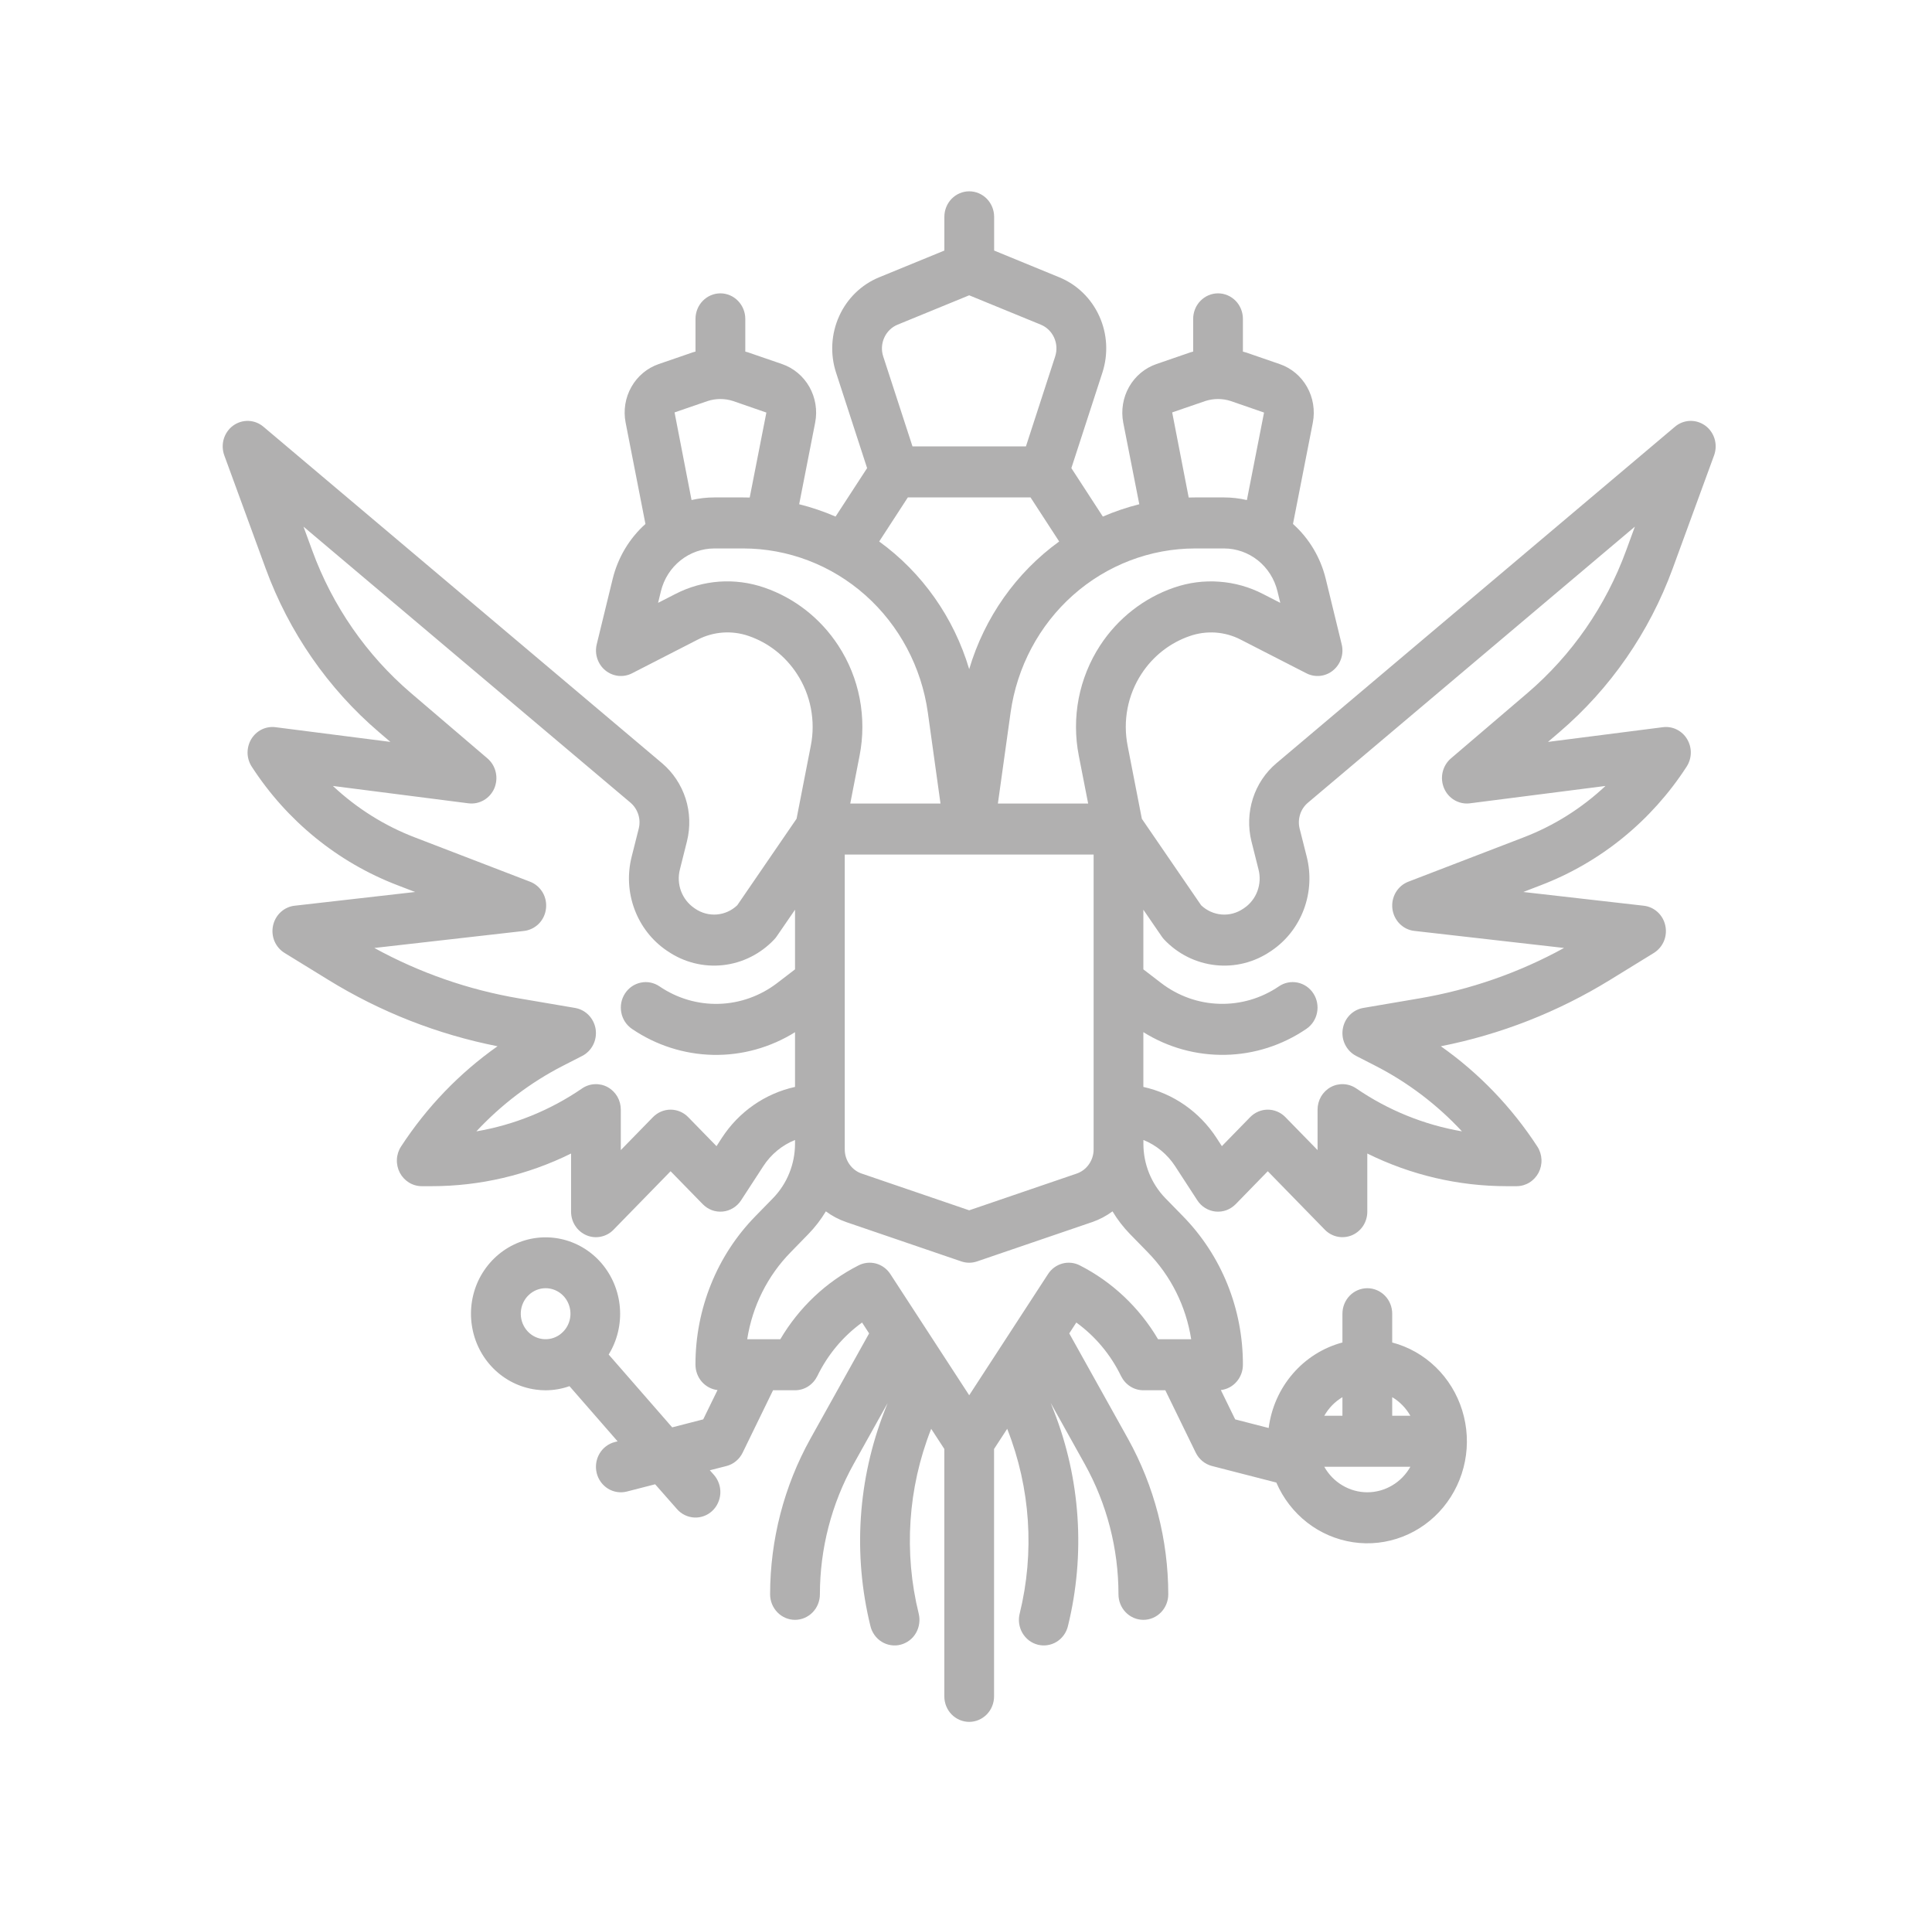 <svg width="101" height="100" viewBox="0 0 101 100" fill="none" xmlns="http://www.w3.org/2000/svg">
<path fill-rule="evenodd" clip-rule="evenodd" d="M87.442 29.721L89.608 23.801C89.708 23.525 89.718 23.224 89.635 22.943C89.552 22.662 89.379 22.417 89.147 22.247C88.913 22.078 88.633 21.99 88.345 22C88.059 22.01 87.784 22.116 87.564 22.303L66.718 39.901C66.15 40.383 65.725 41.021 65.496 41.741C65.267 42.461 65.24 43.231 65.42 43.966C65.537 44.434 65.667 44.953 65.793 45.45C65.889 45.823 65.867 46.218 65.733 46.579C65.598 46.941 65.357 47.251 65.042 47.464L64.991 47.498C64.657 47.726 64.259 47.833 63.859 47.799C63.462 47.765 63.084 47.595 62.791 47.316L59.693 42.798L58.95 38.984C58.823 38.337 58.82 37.673 58.945 37.025C59.069 36.381 59.318 35.765 59.676 35.219C60.281 34.291 61.169 33.598 62.201 33.244C62.635 33.093 63.096 33.033 63.554 33.064C64.013 33.098 64.462 33.224 64.871 33.438L68.296 35.193C68.52 35.307 68.769 35.353 69.016 35.326C69.264 35.299 69.498 35.2 69.691 35.04C69.886 34.88 70.032 34.667 70.111 34.424C70.191 34.184 70.201 33.925 70.14 33.678L69.306 30.255C69.035 29.142 68.437 28.141 67.594 27.387L68.632 22.087C68.754 21.45 68.647 20.785 68.328 20.223C68.011 19.661 67.501 19.236 66.898 19.03L65.157 18.429L65.14 18.424C65.086 18.405 65.03 18.393 64.976 18.378V16.667C64.976 16.313 64.84 15.973 64.596 15.724C64.352 15.474 64.02 15.333 63.676 15.333C63.33 15.333 63.001 15.474 62.757 15.724C62.513 15.973 62.376 16.313 62.376 16.667V18.376C62.32 18.393 62.267 18.405 62.213 18.422L62.196 18.429L60.457 19.028C59.855 19.234 59.345 19.658 59.025 20.223C58.706 20.785 58.598 21.45 58.72 22.09L59.559 26.356C58.908 26.519 58.272 26.735 57.654 27.001L56.008 24.468L57.632 19.471C57.945 18.504 57.889 17.45 57.469 16.526C57.05 15.6 56.303 14.873 55.379 14.495L51.971 13.096V11.333C51.971 10.979 51.832 10.64 51.589 10.39C51.345 10.141 51.015 10 50.669 10C50.325 10 49.993 10.141 49.749 10.39C49.506 10.64 49.369 10.979 49.369 11.333V13.096L45.957 14.495C45.035 14.873 44.286 15.6 43.869 16.526C43.45 17.452 43.391 18.504 43.706 19.474L45.33 24.468L43.681 27.001C43.066 26.735 42.43 26.519 41.779 26.356L42.615 22.087C42.74 21.45 42.63 20.785 42.313 20.223C41.993 19.661 41.486 19.236 40.881 19.028L39.14 18.429L39.123 18.422C39.069 18.405 39.015 18.393 38.962 18.376V16.667C38.962 16.313 38.823 15.973 38.579 15.724C38.335 15.474 38.005 15.333 37.659 15.333C37.315 15.333 36.984 15.474 36.74 15.724C36.496 15.973 36.359 16.313 36.359 16.667V18.376C36.306 18.393 36.249 18.405 36.196 18.422L36.181 18.429L34.44 19.028C33.837 19.234 33.328 19.658 33.008 20.223C32.688 20.785 32.581 21.45 32.706 22.09L33.742 27.387C32.901 28.141 32.303 29.142 32.03 30.255L31.196 33.675C31.135 33.922 31.145 34.184 31.225 34.424C31.305 34.667 31.449 34.88 31.645 35.04C31.837 35.198 32.074 35.297 32.32 35.326C32.566 35.353 32.818 35.307 33.04 35.193L36.464 33.438C36.874 33.224 37.323 33.098 37.781 33.064C38.24 33.03 38.701 33.091 39.137 33.241C40.169 33.595 41.054 34.291 41.659 35.217C42.018 35.765 42.267 36.378 42.391 37.025C42.515 37.673 42.515 38.337 42.386 38.982L41.642 42.795L38.544 47.314C38.252 47.595 37.876 47.765 37.476 47.799C37.076 47.83 36.679 47.726 36.344 47.498L36.293 47.462C35.981 47.248 35.74 46.941 35.603 46.579C35.469 46.218 35.447 45.823 35.542 45.45C35.669 44.953 35.798 44.434 35.915 43.964C36.096 43.231 36.071 42.458 35.842 41.741C35.61 41.021 35.186 40.381 34.618 39.898L13.769 22.303C13.549 22.116 13.274 22.01 12.988 22C12.7 21.99 12.42 22.078 12.186 22.247C11.954 22.417 11.783 22.662 11.698 22.943C11.615 23.224 11.625 23.525 11.725 23.801L13.891 29.721C15.11 33.047 17.149 35.993 19.813 38.269L20.408 38.778L14.405 38.01C14.157 37.978 13.905 38.019 13.681 38.129C13.457 38.24 13.269 38.414 13.137 38.63C13.005 38.849 12.94 39.101 12.942 39.355C12.947 39.61 13.022 39.859 13.161 40.073C14.998 42.909 17.666 45.079 20.779 46.269L21.701 46.623L15.4 47.341C15.13 47.37 14.876 47.489 14.674 47.675C14.471 47.862 14.332 48.109 14.274 48.381C14.215 48.654 14.242 48.938 14.349 49.195C14.459 49.45 14.642 49.666 14.876 49.809L17.157 51.212C19.886 52.895 22.884 54.07 26.01 54.686C24.02 56.087 22.308 57.867 20.966 59.927C20.835 60.126 20.759 60.361 20.749 60.601C20.737 60.844 20.791 61.084 20.901 61.297C21.013 61.508 21.179 61.687 21.381 61.811C21.581 61.934 21.813 62 22.049 62H22.561C25.086 62.002 27.579 61.418 29.854 60.293V63.333C29.854 63.598 29.93 63.855 30.074 64.075C30.215 64.293 30.42 64.463 30.657 64.565C30.893 64.667 31.157 64.693 31.408 64.64C31.662 64.589 31.893 64.463 32.074 64.276L35.057 61.219L36.74 62.943C36.874 63.081 37.04 63.188 37.22 63.256C37.403 63.321 37.596 63.345 37.786 63.326C37.979 63.307 38.164 63.244 38.328 63.142C38.493 63.042 38.635 62.904 38.742 62.739L39.901 60.958C40.303 60.337 40.884 59.857 41.562 59.585V59.787C41.559 60.846 41.15 61.864 40.42 62.618L39.496 63.564C38.498 64.582 37.706 65.791 37.169 67.127C36.63 68.461 36.354 69.891 36.357 71.333C36.359 71.661 36.476 71.976 36.688 72.221C36.901 72.463 37.193 72.621 37.51 72.657L36.762 74.189L35.14 74.606L31.82 70.8C32.269 70.07 32.474 69.21 32.406 68.347C32.337 67.486 31.998 66.671 31.442 66.024C30.884 65.377 30.135 64.931 29.308 64.756C28.483 64.582 27.625 64.686 26.861 65.055C26.098 65.423 25.474 66.034 25.076 66.795C24.681 67.559 24.537 68.434 24.669 69.287C24.798 70.141 25.193 70.928 25.798 71.532C26.401 72.136 27.179 72.521 28.015 72.633C28.183 72.657 28.354 72.669 28.525 72.669C28.949 72.667 29.369 72.594 29.771 72.453L32.286 75.336L32.14 75.374C31.974 75.416 31.818 75.491 31.681 75.595C31.544 75.699 31.427 75.83 31.34 75.981C31.162 76.284 31.11 76.647 31.193 76.992C31.276 77.333 31.491 77.629 31.786 77.811C32.081 77.993 32.437 78.046 32.771 77.961L34.249 77.581L35.393 78.88C35.505 79.011 35.645 79.115 35.798 79.19C35.954 79.266 36.12 79.309 36.291 79.319C36.462 79.329 36.632 79.302 36.793 79.244C36.954 79.186 37.103 79.096 37.23 78.977C37.357 78.861 37.459 78.718 37.532 78.56C37.605 78.402 37.649 78.23 37.657 78.056C37.666 77.881 37.642 77.707 37.584 77.542C37.527 77.377 37.44 77.224 37.325 77.093L37.108 76.849L37.974 76.628C38.157 76.582 38.328 76.495 38.474 76.373C38.62 76.254 38.74 76.102 38.823 75.93L40.413 72.667H41.562C41.803 72.667 42.04 72.599 42.245 72.468C42.449 72.337 42.615 72.15 42.725 71.93C43.267 70.812 44.071 69.847 45.067 69.127L45.435 69.695L42.367 75.198C40.988 77.678 40.262 80.48 40.259 83.333C40.259 83.687 40.398 84.027 40.642 84.276C40.886 84.526 41.215 84.667 41.562 84.667C41.906 84.667 42.237 84.526 42.481 84.276C42.725 84.027 42.862 83.687 42.862 83.333C42.864 80.945 43.471 78.596 44.627 76.521L46.403 73.336L46.247 73.733C44.845 77.311 44.584 81.251 45.503 84.989C45.542 85.161 45.618 85.321 45.718 85.462C45.82 85.605 45.947 85.724 46.093 85.813C46.24 85.905 46.403 85.966 46.574 85.99C46.742 86.017 46.915 86.01 47.081 85.966C47.247 85.922 47.403 85.847 47.542 85.743C47.679 85.639 47.796 85.508 47.884 85.355C47.971 85.205 48.028 85.038 48.052 84.863C48.079 84.691 48.069 84.514 48.028 84.344C47.24 81.149 47.464 77.782 48.664 74.725L48.679 74.681L49.367 75.736V88.667C49.367 89.021 49.503 89.36 49.747 89.61C49.991 89.859 50.323 90 50.667 90C51.011 90 51.342 89.859 51.586 89.61C51.83 89.36 51.967 89.021 51.967 88.667V75.736L52.654 74.681L52.669 74.722C53.869 77.779 54.093 81.147 53.306 84.342C53.264 84.511 53.254 84.689 53.279 84.863C53.306 85.038 53.362 85.205 53.45 85.355C53.537 85.505 53.654 85.636 53.791 85.743C53.93 85.847 54.086 85.922 54.252 85.966C54.418 86.007 54.591 86.017 54.759 85.99C54.93 85.964 55.093 85.905 55.24 85.813C55.386 85.724 55.513 85.602 55.615 85.462C55.715 85.321 55.791 85.159 55.83 84.989C56.749 81.251 56.489 77.309 55.086 73.733L54.93 73.333L56.706 76.521C57.862 78.596 58.471 80.943 58.471 83.333C58.471 83.687 58.608 84.027 58.852 84.276C59.096 84.526 59.428 84.667 59.772 84.667C60.118 84.667 60.45 84.526 60.693 84.276C60.937 84.027 61.074 83.687 61.074 83.333C61.072 80.48 60.345 77.678 58.967 75.198L55.898 69.695L56.267 69.127C57.262 69.847 58.067 70.812 58.608 71.93C58.718 72.15 58.884 72.337 59.089 72.468C59.294 72.599 59.53 72.667 59.772 72.667H60.92L62.511 75.93C62.596 76.102 62.715 76.252 62.862 76.373C63.008 76.492 63.176 76.579 63.359 76.626L66.723 77.491C67.081 78.318 67.635 79.038 68.337 79.583C69.04 80.129 69.867 80.482 70.737 80.611C71.611 80.742 72.501 80.64 73.325 80.32C74.15 80 74.881 79.472 75.45 78.783C76.02 78.092 76.411 77.268 76.584 76.381C76.757 75.496 76.708 74.579 76.44 73.719C76.174 72.858 75.698 72.08 75.057 71.459C74.418 70.839 73.635 70.395 72.781 70.17V68.667C72.781 68.313 72.645 67.973 72.401 67.724C72.157 67.474 71.825 67.333 71.479 67.333C71.135 67.333 70.803 67.474 70.559 67.724C70.316 67.973 70.179 68.313 70.179 68.667V70.17C69.176 70.436 68.272 71.006 67.586 71.801C66.898 72.596 66.459 73.585 66.323 74.64L64.572 74.189L63.823 72.657C64.14 72.621 64.433 72.466 64.645 72.221C64.859 71.976 64.976 71.661 64.976 71.333C64.979 69.891 64.706 68.461 64.167 67.127C63.628 65.791 62.835 64.582 61.837 63.564L60.913 62.618C60.186 61.864 59.774 60.846 59.774 59.787V59.585C60.452 59.857 61.03 60.337 61.435 60.958L62.593 62.739C62.701 62.904 62.84 63.042 63.006 63.142C63.172 63.244 63.357 63.307 63.547 63.326C63.74 63.345 63.932 63.321 64.113 63.256C64.293 63.188 64.459 63.081 64.596 62.943L66.276 61.219L69.259 64.276C69.442 64.463 69.674 64.589 69.925 64.64C70.179 64.691 70.44 64.664 70.677 64.565C70.915 64.463 71.118 64.293 71.262 64.073C71.403 63.855 71.479 63.598 71.479 63.333V60.293C73.754 61.418 76.247 62.002 78.772 62H79.284C79.52 62 79.752 61.934 79.952 61.811C80.154 61.687 80.32 61.508 80.433 61.297C80.542 61.084 80.596 60.844 80.584 60.601C80.572 60.361 80.499 60.129 80.367 59.927C79.025 57.867 77.313 56.087 75.323 54.686C78.45 54.07 81.447 52.895 84.179 51.212L86.457 49.811C86.691 49.665 86.874 49.452 86.984 49.195C87.091 48.938 87.118 48.654 87.059 48.383C87.001 48.109 86.862 47.862 86.659 47.675C86.457 47.489 86.203 47.372 85.933 47.341L79.633 46.623L80.552 46.269C83.667 45.079 86.335 42.911 88.172 40.073C88.311 39.859 88.386 39.612 88.391 39.355C88.396 39.101 88.328 38.849 88.196 38.63C88.067 38.414 87.877 38.24 87.652 38.129C87.428 38.019 87.177 37.978 86.928 38.01L80.925 38.778L81.52 38.269C84.184 35.993 86.223 33.047 87.442 29.721ZM28.354 69.988C28.027 69.944 27.727 69.775 27.52 69.513C27.31 69.251 27.206 68.916 27.227 68.579C27.249 68.242 27.393 67.927 27.635 67.695C27.874 67.464 28.191 67.333 28.523 67.333C28.791 67.333 29.052 67.418 29.271 67.576C29.491 67.736 29.659 67.959 29.747 68.221C29.837 68.48 29.847 68.761 29.774 69.025C29.701 69.292 29.549 69.527 29.34 69.699C29.315 69.719 29.291 69.738 29.267 69.758C29.001 69.949 28.676 70.031 28.354 69.988ZM71.479 78C71.023 78 70.576 77.876 70.181 77.641C69.786 77.409 69.459 77.072 69.23 76.667H73.73C73.501 77.072 73.174 77.409 72.779 77.641C72.384 77.876 71.935 78 71.479 78ZM73.73 74H72.781V73.028C73.174 73.261 73.501 73.598 73.73 74ZM70.179 73.028V74H69.23C69.459 73.598 69.786 73.261 70.179 73.028ZM44.162 44.667H57.172V60.078C57.172 60.359 57.086 60.63 56.925 60.858C56.767 61.086 56.54 61.256 56.281 61.343L50.667 63.261L45.052 61.343C44.793 61.256 44.566 61.086 44.408 60.858C44.247 60.63 44.162 60.359 44.162 60.078V44.667ZM66.035 31.052C65.32 30.681 64.54 30.461 63.74 30.405C62.94 30.344 62.137 30.451 61.376 30.713C59.798 31.256 58.437 32.32 57.511 33.738C56.964 34.577 56.584 35.518 56.391 36.507C56.201 37.498 56.203 38.516 56.398 39.505L56.886 42H52.167L52.83 37.251C53.162 34.868 54.32 32.688 56.093 31.11C57.867 29.535 60.135 28.667 62.484 28.667H63.989C64.63 28.667 65.254 28.887 65.759 29.29C66.267 29.695 66.625 30.262 66.781 30.899L66.93 31.51L66.035 31.052ZM61.279 21.556L63.013 20.96C63.445 20.822 63.906 20.822 64.335 20.96L66.081 21.564L65.184 26.138C64.791 26.046 64.391 26 63.989 26H62.484C62.369 26 62.257 26.002 62.142 26.005L61.279 21.556ZM46.923 16.97L50.667 15.435L54.41 16.97C54.718 17.096 54.967 17.338 55.106 17.646C55.247 17.956 55.267 18.308 55.162 18.63L53.633 23.333H47.703L46.172 18.63C46.067 18.308 46.086 17.956 46.227 17.648C46.367 17.338 46.615 17.096 46.923 16.97ZM47.459 26H53.874L55.371 28.303C53.123 29.93 51.469 32.276 50.667 34.975C49.864 32.276 48.208 29.93 45.962 28.303L47.459 26ZM36.998 20.96C37.428 20.822 37.888 20.822 38.32 20.96L40.064 21.564L39.193 26.005C39.079 26 38.964 26 38.849 26H37.344C36.942 26 36.542 26.046 36.152 26.136L35.264 21.556L36.998 20.96ZM39.957 30.713C39.196 30.451 38.393 30.344 37.593 30.402C36.793 30.461 36.013 30.681 35.298 31.052L34.403 31.51L34.552 30.899C34.708 30.262 35.066 29.697 35.574 29.292C36.079 28.887 36.703 28.667 37.344 28.667H38.849C41.198 28.667 43.467 29.535 45.24 31.11C47.013 32.688 48.174 34.868 48.506 37.251L49.167 42H44.449L44.935 39.505C45.13 38.519 45.132 37.498 44.942 36.509C44.752 35.52 44.371 34.577 43.823 33.741C42.896 32.32 41.537 31.256 39.957 30.713ZM37.735 59.479L37.457 59.908L35.976 58.39C35.732 58.141 35.401 58 35.057 58C34.713 58 34.381 58.141 34.137 58.39L32.454 60.114V58C32.454 57.758 32.391 57.522 32.271 57.314C32.149 57.108 31.976 56.938 31.769 56.824C31.562 56.71 31.327 56.657 31.091 56.669C30.857 56.679 30.627 56.756 30.432 56.89C28.767 58.032 26.881 58.798 24.903 59.135C26.208 57.736 27.737 56.575 29.425 55.709L30.435 55.193C30.679 55.067 30.881 54.865 31.008 54.613C31.135 54.364 31.179 54.08 31.14 53.801C31.098 53.522 30.971 53.266 30.779 53.064C30.586 52.863 30.337 52.732 30.066 52.684L27.12 52.182C24.479 51.733 21.93 50.844 19.569 49.549L27.396 48.659C27.686 48.626 27.957 48.492 28.166 48.284C28.374 48.073 28.508 47.796 28.542 47.498C28.579 47.2 28.518 46.899 28.366 46.642C28.213 46.388 27.983 46.189 27.708 46.085L21.693 43.772C20.108 43.166 18.652 42.252 17.403 41.081L24.488 41.988C24.769 42.024 25.049 41.966 25.296 41.823C25.54 41.68 25.732 41.462 25.845 41.198C25.954 40.933 25.981 40.638 25.915 40.359C25.852 40.078 25.698 39.825 25.483 39.641L21.479 36.221C19.162 34.24 17.386 31.678 16.327 28.785L15.866 27.527L32.962 41.956C33.149 42.116 33.291 42.33 33.367 42.567C33.444 42.805 33.452 43.062 33.393 43.304C33.276 43.77 33.147 44.284 33.023 44.773C32.791 45.685 32.842 46.647 33.171 47.527C33.498 48.407 34.084 49.161 34.849 49.682L34.901 49.716C35.752 50.298 36.776 50.558 37.796 50.446C38.813 50.335 39.762 49.859 40.474 49.105C40.52 49.057 40.564 49.001 40.603 48.946L41.562 47.549V50.667L40.63 51.382C39.747 52.058 38.681 52.439 37.581 52.47C36.479 52.502 35.396 52.182 34.476 51.556C34.335 51.459 34.176 51.392 34.008 51.358C33.84 51.324 33.669 51.324 33.501 51.36C33.332 51.394 33.174 51.462 33.032 51.559C32.891 51.656 32.769 51.782 32.674 51.927C32.579 52.073 32.513 52.235 32.479 52.407C32.447 52.579 32.447 52.756 32.481 52.928C32.513 53.101 32.581 53.263 32.674 53.408C32.771 53.554 32.893 53.68 33.035 53.777C34.291 54.633 35.762 55.105 37.274 55.137C38.784 55.169 40.271 54.756 41.562 53.952V56.812C39.996 57.156 38.623 58.111 37.735 59.479ZM59.998 65.45C61.206 66.681 62.003 68.274 62.272 70H60.54C59.562 68.342 58.145 67.004 56.452 66.141C56.169 65.995 55.842 65.961 55.537 66.044C55.23 66.129 54.964 66.322 54.789 66.594L50.667 72.928L46.545 66.594C46.369 66.322 46.103 66.129 45.798 66.044C45.491 65.961 45.166 65.995 44.881 66.141C43.188 67.001 41.771 68.342 40.793 70H39.062C39.332 68.274 40.127 66.681 41.337 65.45L42.259 64.504C42.608 64.145 42.915 63.748 43.174 63.316C43.496 63.556 43.852 63.743 44.23 63.874L50.254 65.932C50.523 66.024 50.81 66.024 51.079 65.932L57.103 63.874C57.481 63.743 57.837 63.556 58.159 63.316C58.418 63.748 58.725 64.145 59.074 64.504L59.998 65.45ZM79.855 36.221L75.85 39.641C75.635 39.825 75.484 40.078 75.418 40.356C75.352 40.638 75.379 40.933 75.491 41.198C75.601 41.462 75.794 41.68 76.037 41.823C76.284 41.966 76.564 42.024 76.845 41.988L83.93 41.081C82.681 42.252 81.225 43.166 79.64 43.772L73.625 46.085C73.352 46.189 73.12 46.386 72.969 46.642C72.818 46.899 72.754 47.2 72.791 47.498C72.828 47.794 72.959 48.07 73.167 48.281C73.376 48.492 73.647 48.626 73.937 48.657L81.764 49.549C79.406 50.844 76.855 51.731 74.213 52.182L71.267 52.684C70.996 52.73 70.745 52.863 70.552 53.064C70.359 53.266 70.235 53.522 70.194 53.801C70.152 54.08 70.198 54.364 70.325 54.613C70.452 54.863 70.652 55.067 70.898 55.193L71.906 55.709C73.596 56.575 75.125 57.733 76.428 59.135C74.452 58.795 72.567 58.032 70.901 56.89C70.703 56.756 70.476 56.679 70.24 56.669C70.006 56.657 69.772 56.71 69.564 56.824C69.357 56.938 69.184 57.108 69.062 57.314C68.942 57.522 68.879 57.758 68.879 58V60.114L67.196 58.39C67.076 58.267 66.933 58.17 66.774 58.102C66.615 58.034 66.447 58 66.276 58C66.106 58 65.937 58.034 65.779 58.102C65.62 58.17 65.476 58.267 65.357 58.39L63.876 59.908L63.598 59.479C62.711 58.114 61.337 57.156 59.772 56.812V53.949C61.062 54.756 62.55 55.166 64.062 55.135C65.572 55.105 67.042 54.633 68.298 53.775C68.586 53.578 68.786 53.273 68.852 52.926C68.92 52.579 68.852 52.221 68.659 51.925C68.469 51.632 68.171 51.428 67.832 51.358C67.493 51.29 67.142 51.36 66.857 51.556C65.937 52.182 64.854 52.499 63.752 52.468C62.652 52.439 61.586 52.058 60.703 51.382L59.772 50.667V47.549L60.73 48.946C60.769 49.004 60.813 49.057 60.859 49.108C61.572 49.862 62.52 50.335 63.54 50.446C64.557 50.558 65.581 50.301 66.435 49.716L66.486 49.682C67.25 49.161 67.837 48.407 68.164 47.527C68.491 46.647 68.542 45.685 68.311 44.773C68.186 44.284 68.057 43.77 67.94 43.304C67.881 43.062 67.891 42.805 67.967 42.567C68.042 42.33 68.184 42.119 68.372 41.959L85.467 27.527L85.006 28.785C83.947 31.678 82.172 34.24 79.855 36.221Z" fill="#B1B0B0"/>
</svg>
